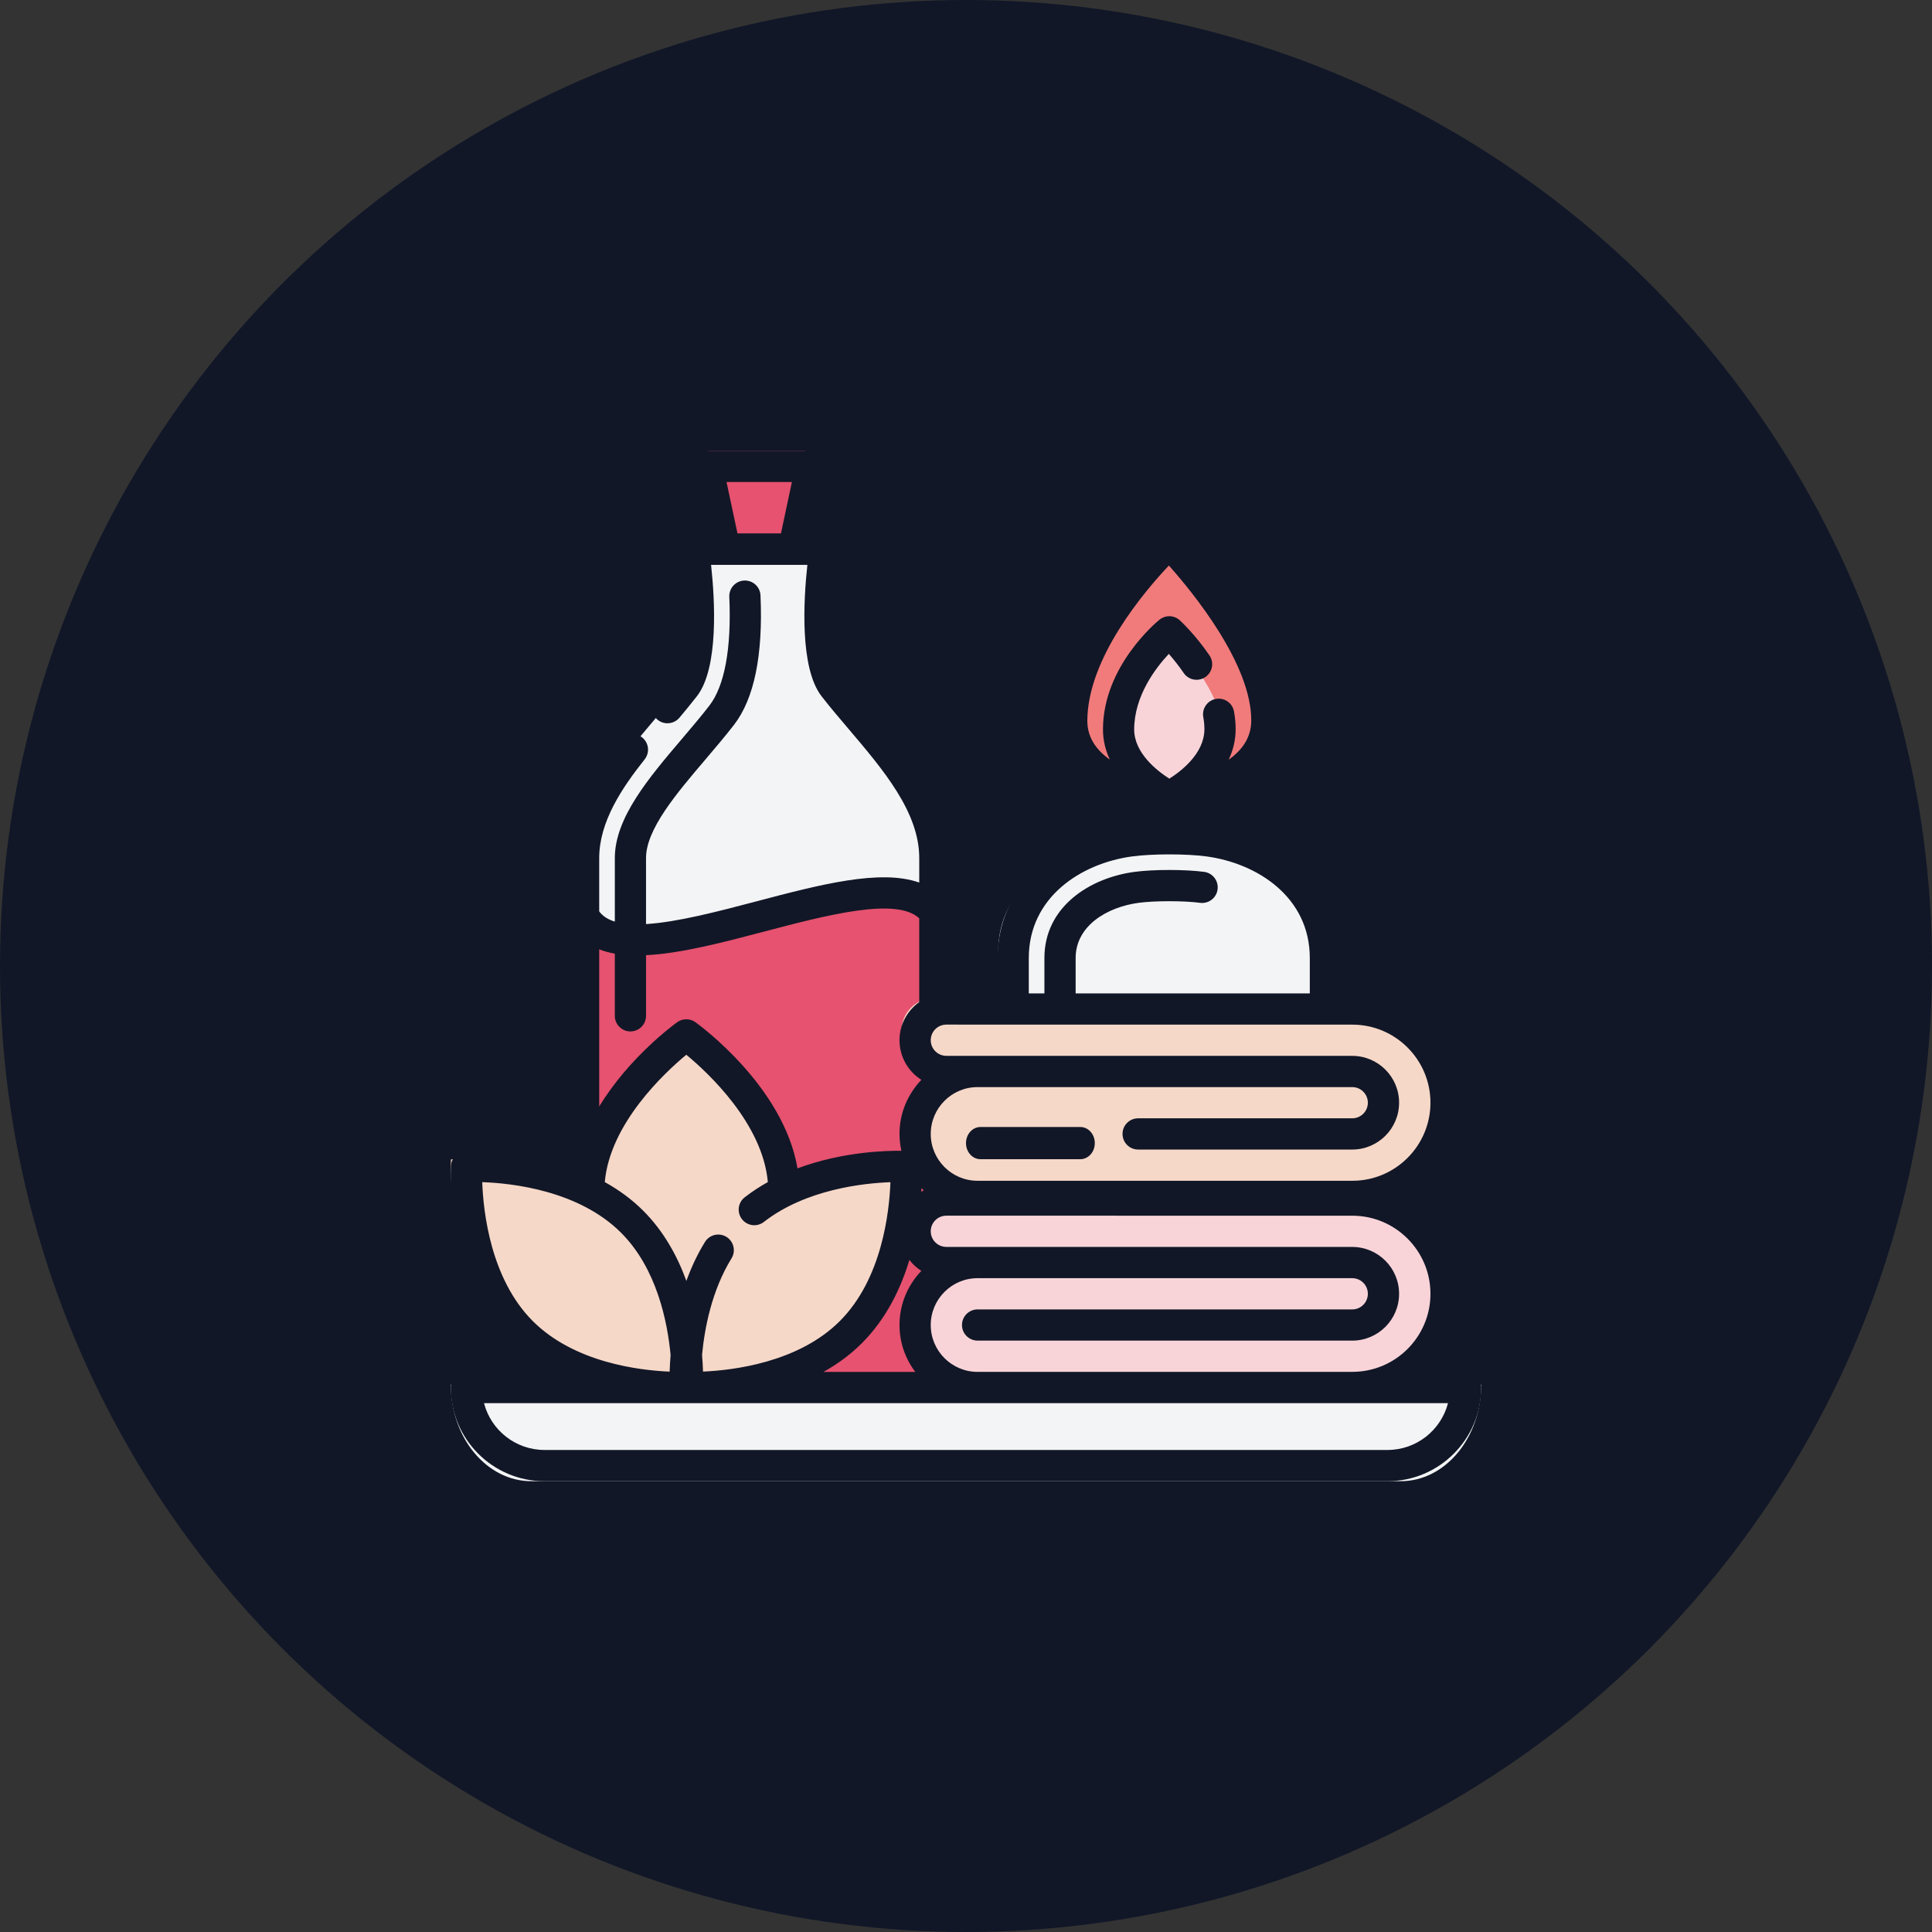 <svg xmlns="http://www.w3.org/2000/svg" width="60" height="60" viewBox="0 0 60 60" fill="none"><rect x="0" y="0" width="60" height="60" fill="#333333" stroke="none"/><circle cx="30" cy="30" r="30" fill="#111727"></circle><path d="M24.493 17H22.507L22 14H25L24.493 17Z" fill="#E6526F"></path><path d="M29 44V26.731C29 24.676 27.064 22.92 25.838 21.33C25.073 20.338 25.562 17 25.562 17H21.438C21.438 17 21.927 20.338 21.162 21.33C19.936 22.92 18 24.676 18 26.731V44H29Z" fill="#F3F4F5"></path><path d="M29 28.387C27.011 26.843 19.817 30.537 18 28.822V44H29V28.387Z" fill="#E6526F"></path><path d="M31 32V29.558C31 27.628 32.697 26.321 34.75 26.064C35.438 25.979 36.562 25.979 37.25 26.064C39.303 26.321 41 27.628 41 29.558V32H31Z" fill="#F3F4F5"></path><path d="M33 22.607C32.996 24.667 36 25 36 25C36 25 38.989 24.682 39 22.607C39.013 20.141 36 17 36 17C36 17 33.005 19.859 33 22.607Z" fill="#F17B7B"></path><path d="M35 22.959C34.998 24.246 36.5 25 36.5 25C36.5 25 37.995 24.255 38 22.959C38.006 21.417 36.5 20 36.5 20C36.5 20 35.002 21.241 35 22.959Z" fill="#F8D4D9"></path><path d="M18 37.244C18 34.419 21 32 21 32C21 32 24 34.419 24 37.244L20.989 43L18 37.244Z" fill="#F6D8C8"></path><path d="M19.248 37.752C21.178 39.683 20.995 42.995 20.995 42.995C20.995 42.995 17.683 43.178 15.752 41.248C13.822 39.317 14.005 36.005 14.005 36.005C14.005 36.005 17.317 35.822 19.248 37.752Z" fill="#F6D8C8"></path><path d="M26.248 41.248C24.317 43.178 21.005 42.995 21.005 42.995C21.005 42.995 20.822 39.683 22.752 37.752C24.683 35.822 27.995 36.005 27.995 36.005C27.995 36.005 28.178 39.317 26.248 41.248Z" fill="#F6D8C8"></path><path d="M46 43C46 44.657 44.881 46 43.5 46H16.5C15.119 46 14 44.657 14 43H46Z" fill="#F3F4F5"></path><path d="M29.992 38.999H29C28.448 38.999 28 38.552 28 38C28 37.448 28.448 37 29 37L42.001 37.001C43.657 37.001 45 38.344 45 40C45 41.657 43.657 42.999 42.001 42.999L30 43C28.895 43 28 42.105 28 41.001C28 39.897 28.895 39.001 30 39.001L29.992 38.999Z" fill="#F8D4D9"></path><path d="M29.992 32.999H29C28.448 32.999 28 32.552 28 32C28 31.448 28.448 31 29 31L42.001 31.001C43.657 31.001 45 32.344 45 34C45 35.657 43.657 36.999 42.001 36.999L30 37C28.895 37 28 36.105 28 35.001C28 33.897 28.895 33.001 30 33.001L29.992 32.999Z" fill="#F6D8C8"></path><path d="M45.515 42.606H44.37C45.001 41.989 45.394 41.13 45.394 40.18C45.394 38.905 44.687 37.793 43.645 37.213C44.687 36.633 45.394 35.52 45.394 34.245C45.394 32.374 43.871 30.852 42 30.852H41.647V29.752C41.647 27.649 39.979 25.956 37.59 25.635C37.363 25.605 37.089 25.584 36.799 25.574V25.153C37.729 24.967 39.819 24.333 39.829 22.387C39.843 19.788 36.789 16.654 36.66 16.522C36.571 16.432 36.451 16.38 36.325 16.378C36.198 16.375 36.076 16.421 35.983 16.507C35.854 16.628 32.804 19.5 32.799 22.384C32.795 24.322 34.897 24.963 35.829 25.152V25.574C35.539 25.584 35.265 25.605 35.037 25.635C32.649 25.956 30.981 27.649 30.981 29.752V30.851L29.518 30.85V26.647C29.518 24.863 28.227 23.345 27.088 22.005C26.798 21.665 26.525 21.343 26.28 21.028C25.845 20.467 25.915 18.41 26.104 17.129C26.114 17.06 26.109 16.99 26.089 16.923C26.07 16.856 26.036 16.794 25.991 16.742C25.945 16.689 25.889 16.647 25.826 16.618C25.762 16.589 25.694 16.573 25.624 16.573H25.243L25.666 14.586C25.681 14.515 25.68 14.442 25.664 14.372C25.647 14.302 25.614 14.236 25.569 14.18C25.524 14.124 25.466 14.078 25.401 14.047C25.336 14.016 25.264 14 25.192 14L21.965 14C21.892 14 21.821 14.016 21.756 14.047C21.691 14.078 21.633 14.124 21.588 14.18C21.542 14.236 21.51 14.302 21.493 14.372C21.476 14.442 21.475 14.515 21.49 14.586L21.913 16.573H21.533C21.463 16.573 21.395 16.588 21.331 16.617C21.268 16.646 21.211 16.689 21.166 16.741C21.12 16.794 21.087 16.856 21.067 16.923C21.048 16.99 21.043 17.06 21.053 17.129C21.242 18.41 21.313 20.466 20.877 21.028C20.698 21.258 20.504 21.491 20.355 21.668C20.273 21.767 20.234 21.893 20.245 22.021C20.257 22.148 20.318 22.266 20.416 22.348C20.514 22.43 20.64 22.471 20.768 22.46C20.895 22.45 21.013 22.39 21.097 22.293C21.252 22.109 21.454 21.866 21.643 21.622C22.327 20.741 22.201 18.622 22.083 17.543H25.074C24.956 18.622 24.83 20.741 25.514 21.622C25.772 21.955 26.052 22.284 26.349 22.633C27.43 23.905 28.548 25.219 28.548 26.647V27.409C27.34 26.979 25.453 27.475 23.482 27.995C22.3 28.306 21.031 28.64 20.063 28.698V26.647C20.063 25.754 21.005 24.646 21.917 23.575C22.211 23.229 22.515 22.872 22.793 22.514C23.422 21.701 23.7 20.348 23.618 18.491C23.606 18.224 23.383 18.019 23.112 18.029C23.049 18.031 22.986 18.047 22.928 18.074C22.871 18.101 22.819 18.139 22.776 18.186C22.733 18.233 22.7 18.288 22.678 18.347C22.656 18.407 22.646 18.471 22.649 18.534C22.72 20.132 22.505 21.303 22.026 21.919C21.762 22.26 21.465 22.609 21.177 22.948C20.153 24.152 19.094 25.397 19.094 26.647V28.621C18.883 28.557 18.718 28.454 18.609 28.304V26.647C18.609 25.516 19.322 24.462 20.021 23.582C20.06 23.532 20.089 23.474 20.107 23.413C20.124 23.352 20.13 23.288 20.122 23.225C20.115 23.162 20.095 23.1 20.064 23.045C20.033 22.989 19.992 22.94 19.942 22.901C19.892 22.861 19.835 22.832 19.773 22.814C19.712 22.797 19.648 22.791 19.585 22.799C19.522 22.806 19.46 22.826 19.405 22.857C19.349 22.888 19.3 22.929 19.261 22.979C18.459 23.991 17.639 25.218 17.639 26.647V36.21C16.391 35.789 15.201 35.739 14.719 35.739C14.555 35.739 14.463 35.744 14.463 35.744C14.217 35.758 14.02 35.955 14.006 36.201C13.998 36.343 13.838 39.69 15.861 41.713C16.225 42.077 16.634 42.37 17.06 42.606H14.485C14.421 42.606 14.358 42.619 14.3 42.643C14.241 42.667 14.187 42.703 14.142 42.748C14.097 42.793 14.062 42.847 14.037 42.905C14.013 42.964 14 43.027 14 43.091C14 44.695 15.305 46 16.91 46H43.091C44.695 46 46 44.695 46 43.091C46 43.027 45.987 42.964 45.963 42.905C45.939 42.847 45.903 42.793 45.858 42.748C45.813 42.703 45.76 42.667 45.701 42.643C45.642 42.619 45.579 42.606 45.515 42.606ZM24.593 14.97L24.254 16.564H22.903L22.563 14.97H24.593ZM23.043 37.863C23.082 37.914 23.13 37.956 23.186 37.987C23.241 38.019 23.302 38.039 23.365 38.047C23.428 38.055 23.492 38.05 23.554 38.033C23.615 38.016 23.673 37.987 23.723 37.948C25.028 36.933 26.82 36.744 27.653 36.714C27.619 37.632 27.394 39.716 26.081 41.028C24.798 42.311 22.779 42.555 21.833 42.596C21.828 42.422 21.817 42.248 21.803 42.074C21.88 41.261 22.101 40.081 22.718 39.079C22.752 39.025 22.774 38.965 22.784 38.902C22.794 38.839 22.792 38.775 22.777 38.713C22.762 38.651 22.736 38.592 22.698 38.541C22.661 38.489 22.614 38.445 22.56 38.412C22.506 38.379 22.445 38.356 22.382 38.346C22.32 38.336 22.255 38.338 22.193 38.353C22.131 38.368 22.073 38.395 22.021 38.432C21.97 38.469 21.926 38.516 21.893 38.571C21.651 38.962 21.463 39.373 21.316 39.78C21.039 39.016 20.617 38.241 19.975 37.599C19.613 37.237 19.206 36.946 18.782 36.71C18.944 34.893 20.633 33.321 21.314 32.756C21.996 33.321 23.684 34.892 23.846 36.71C23.599 36.848 23.358 37.004 23.128 37.183C23.077 37.222 23.035 37.271 23.004 37.326C22.972 37.381 22.952 37.442 22.944 37.506C22.936 37.569 22.941 37.633 22.958 37.694C22.975 37.756 23.003 37.813 23.043 37.863ZM26.767 41.713C27.523 40.958 27.974 40.018 28.242 39.129C28.346 39.262 28.471 39.378 28.614 39.469C28.194 39.905 27.935 40.498 27.935 41.15C27.935 41.697 28.119 42.2 28.426 42.606H25.574C25.997 42.37 26.403 42.077 26.767 41.713ZM28.687 36.966C28.661 36.981 28.636 36.997 28.611 37.013C28.614 36.973 28.616 36.935 28.618 36.898C28.64 36.921 28.664 36.944 28.687 36.966ZM44.424 40.18C44.424 41.516 43.337 42.604 42 42.604L30.359 42.605C29.557 42.605 28.905 41.952 28.905 41.15C28.905 40.348 29.557 39.695 30.359 39.695C30.361 39.695 30.363 39.695 30.365 39.695H41.996C42.263 39.695 42.48 39.912 42.48 40.18C42.48 40.447 42.263 40.665 41.996 40.665H30.36C30.231 40.665 30.108 40.716 30.017 40.807C29.926 40.898 29.875 41.021 29.875 41.149C29.875 41.278 29.926 41.401 30.017 41.492C30.108 41.583 30.231 41.634 30.36 41.634H41.996C42.798 41.634 43.45 40.982 43.45 40.18C43.45 39.378 42.798 38.725 41.996 38.725H30.372C30.365 38.725 30.359 38.724 30.352 38.724H29.39C29.122 38.724 28.905 38.507 28.905 38.239C28.905 37.972 29.122 37.754 29.39 37.754L42 37.755C43.336 37.755 44.424 38.843 44.424 40.18ZM44.424 34.245C44.424 35.582 43.337 36.67 42 36.67L30.359 36.67C29.557 36.67 28.905 36.018 28.905 35.216C28.905 34.414 29.557 33.761 30.359 33.761C30.361 33.761 30.363 33.761 30.365 33.761H41.996C42.263 33.761 42.48 33.978 42.48 34.245C42.48 34.513 42.263 34.73 41.996 34.73H35.346C35.078 34.73 34.861 34.947 34.861 35.215C34.861 35.483 35.078 35.7 35.346 35.7H41.996C42.798 35.7 43.45 35.048 43.45 34.245C43.45 33.443 42.798 32.791 41.996 32.791H30.372C30.365 32.791 30.359 32.79 30.352 32.79H29.39C29.122 32.79 28.905 32.572 28.905 32.305C28.905 32.037 29.122 31.82 29.39 31.82L42 31.821C43.336 31.821 44.424 32.909 44.424 34.245ZM33.768 22.385C33.772 20.445 35.539 18.369 36.301 17.563C37.064 18.42 38.868 20.635 38.859 22.382C38.856 22.923 38.555 23.313 38.158 23.592C38.289 23.314 38.373 23 38.374 22.653C38.375 22.473 38.358 22.286 38.323 22.096C38.275 21.832 38.023 21.657 37.76 21.706C37.697 21.717 37.637 21.741 37.584 21.775C37.53 21.809 37.484 21.854 37.448 21.907C37.411 21.959 37.386 22.018 37.372 22.08C37.359 22.142 37.358 22.206 37.369 22.269C37.393 22.401 37.405 22.529 37.404 22.649C37.401 23.399 36.684 23.949 36.315 24.182C35.945 23.946 35.222 23.391 35.223 22.652C35.225 21.613 35.887 20.746 36.299 20.307C36.464 20.495 36.618 20.693 36.76 20.899C36.795 20.952 36.841 20.997 36.895 21.032C36.948 21.067 37.007 21.091 37.07 21.103C37.133 21.115 37.197 21.114 37.259 21.101C37.322 21.088 37.381 21.063 37.433 21.027C37.486 20.991 37.531 20.946 37.566 20.892C37.601 20.839 37.625 20.78 37.637 20.717C37.649 20.654 37.648 20.59 37.635 20.528C37.622 20.466 37.597 20.406 37.561 20.354C37.122 19.709 36.661 19.283 36.642 19.265C36.556 19.186 36.445 19.141 36.329 19.137C36.213 19.134 36.099 19.172 36.009 19.245C35.938 19.303 34.257 20.683 34.254 22.65C34.253 22.997 34.336 23.311 34.467 23.59C34.069 23.31 33.767 22.922 33.768 22.385ZM31.95 29.752C31.95 27.87 33.565 26.811 35.166 26.596C35.788 26.513 36.839 26.513 37.462 26.596C39.062 26.811 40.677 27.87 40.677 29.752V30.851L33.405 30.851V29.752C33.405 28.749 34.386 28.169 35.36 28.038C35.859 27.971 36.769 27.971 37.268 28.038C37.533 28.074 37.778 27.887 37.813 27.622C37.83 27.494 37.796 27.366 37.718 27.263C37.64 27.161 37.525 27.094 37.397 27.077C36.81 26.998 35.818 26.998 35.231 27.077C33.839 27.264 32.435 28.163 32.435 29.752V30.851L31.95 30.851V29.752H31.95ZM19.094 29.616V31.539C19.093 31.603 19.104 31.667 19.128 31.727C19.152 31.787 19.188 31.841 19.233 31.887C19.278 31.933 19.332 31.969 19.391 31.994C19.45 32.019 19.514 32.032 19.578 32.032C19.643 32.032 19.706 32.019 19.766 31.994C19.825 31.969 19.879 31.933 19.924 31.887C19.969 31.841 20.005 31.787 20.029 31.727C20.052 31.667 20.064 31.603 20.063 31.539V29.664C21.149 29.611 22.449 29.269 23.728 28.932C25.661 28.423 27.837 27.85 28.548 28.519V31.121C28.178 31.385 27.935 31.817 27.935 32.305C27.935 32.822 28.206 33.277 28.614 33.535C28.194 33.971 27.935 34.564 27.935 35.216C27.936 35.392 27.955 35.567 27.994 35.739C27.52 35.733 26.156 35.766 24.767 36.285C24.335 33.737 21.718 31.832 21.596 31.745C21.514 31.686 21.415 31.655 21.314 31.655C21.213 31.655 21.114 31.686 21.032 31.745C20.944 31.808 19.537 32.832 18.609 34.364V29.482C18.759 29.542 18.921 29.586 19.094 29.616ZM14.976 36.713C15.89 36.744 17.972 36.967 19.289 38.285C20.394 39.39 20.728 41.04 20.826 42.082C20.811 42.254 20.802 42.425 20.796 42.597C19.853 42.558 17.836 42.317 16.547 41.028C15.234 39.715 15.009 37.63 14.976 36.713ZM43.091 45.03H16.91C16.008 45.03 15.247 44.411 15.031 43.576H44.969C44.753 44.411 43.993 45.03 43.091 45.03Z" fill="#111727"></path><path d="M33.55 35H30.45C30.201 35 30 35.224 30 35.5C30 35.776 30.201 36 30.45 36H33.55C33.799 36 34 35.776 34 35.5C34 35.224 33.799 35 33.55 35Z" fill="#111727"></path></svg>